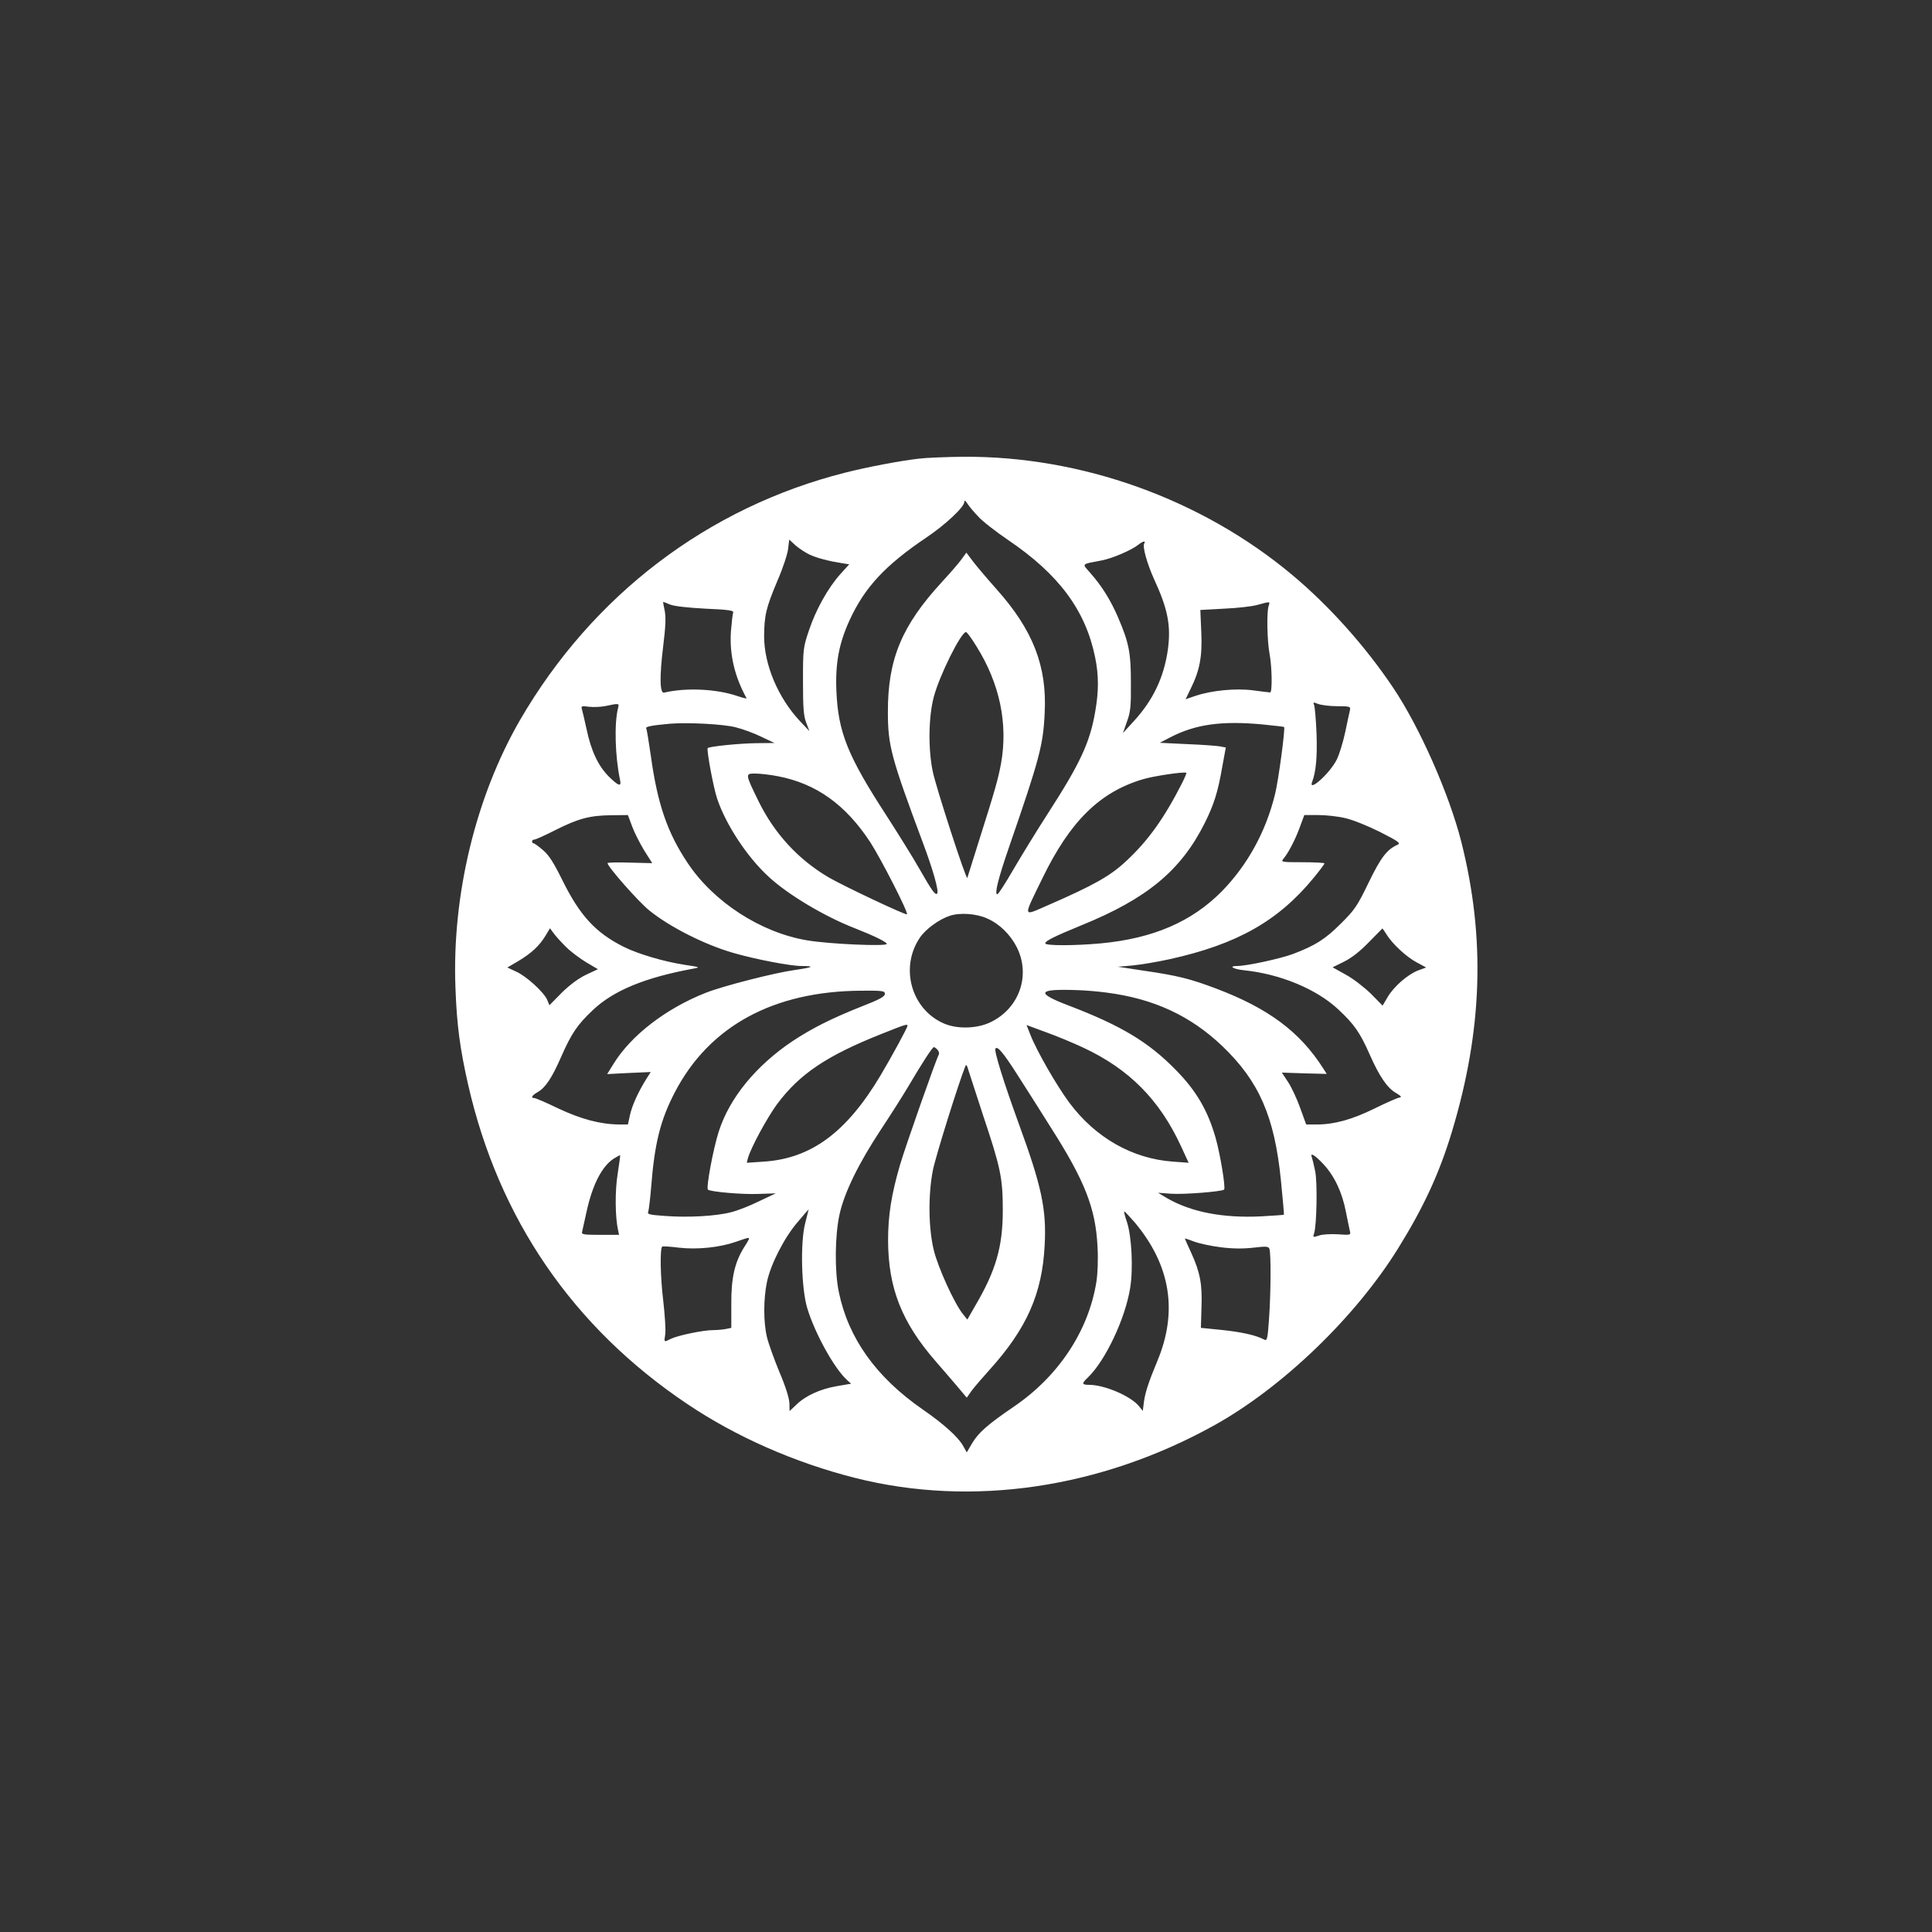 <?xml version="1.0" standalone="no"?>
<!DOCTYPE svg PUBLIC "-//W3C//DTD SVG 20010904//EN"
 "http://www.w3.org/TR/2001/REC-SVG-20010904/DTD/svg10.dtd">
<svg version="1.0" xmlns="http://www.w3.org/2000/svg"
 width="1024pt" height="1024pt" viewBox="0 0 1024 1024"
 preserveAspectRatio="xMidYMid meet">

<rect x="0" y="0" width="1024" height="1024" fill="#333333" stroke="none"/>

<g transform="translate(0,1024) scale(0.1,-0.1)"
fill="#ffffff" stroke="none">
<path d="M4870 7809 c-98 -11 -271 -44 -390 -74 -728 -184 -1339 -649 -1723
-1310 -235 -406 -362 -929 -343 -1420 7 -198 24 -323 67 -513 162 -712 556
-1287 1161 -1693 260 -175 572 -312 893 -393 617 -155 1297 -55 1900 279 362
201 750 574 977 941 135 218 217 396 283 614 163 539 179 1029 50 1539 -64
252 -220 606 -361 816 -147 219 -337 432 -534 597 -481 403 -1119 632 -1747
627 -87 -1 -192 -5 -233 -10z m314 -306 c21 -24 93 -80 159 -125 269 -182 410
-372 461 -620 20 -96 20 -181 1 -289 -28 -164 -79 -274 -250 -539 -62 -96
-145 -232 -186 -302 -41 -71 -78 -128 -83 -128 -16 0 4 81 60 244 163 472 183
544 191 717 13 248 -62 440 -255 656 -48 54 -104 120 -124 146 l-36 48 -24
-33 c-12 -18 -60 -73 -105 -122 -213 -231 -288 -410 -287 -691 0 -175 17 -240
183 -685 57 -151 89 -266 78 -276 -10 -10 -27 14 -94 131 -31 55 -110 182
-175 283 -206 317 -256 442 -265 662 -6 146 14 251 71 375 80 173 188 289 406
436 100 67 200 161 201 188 0 12 5 9 17 -9 9 -14 34 -44 56 -67z m-890 -204
c41 -18 99 -33 169 -44 l38 -6 -47 -52 c-66 -74 -129 -187 -166 -297 -31 -92
-32 -100 -32 -270 0 -140 3 -184 17 -220 l17 -45 -51 54 c-115 123 -189 298
-189 449 1 111 10 150 71 295 28 64 53 140 56 167 l6 50 35 -32 c20 -17 54
-39 76 -49z m1771 61 c-11 -17 15 -108 52 -190 73 -158 90 -246 73 -373 -21
-147 -78 -268 -182 -381 l-56 -61 21 60 c19 51 22 82 21 205 0 161 -10 213
-69 350 -39 90 -85 164 -146 233 -45 52 -52 45 62 67 56 11 157 54 194 84 23
18 39 21 30 6z m-2514 -324 c21 -9 94 -17 187 -22 122 -5 152 -10 148 -20 -3
-8 -8 -53 -12 -101 -8 -121 19 -238 83 -354 2 -3 -21 2 -52 13 -111 37 -270
44 -385 17 -23 -6 -25 83 -5 246 13 106 15 152 8 188 -6 26 -9 47 -8 47 1 0
18 -6 36 -14z m3173 -8 c-11 -32 -8 -184 5 -254 13 -69 15 -204 3 -204 -5 0
-45 5 -90 11 -92 12 -220 0 -308 -30 l-50 -17 27 56 c48 97 62 171 56 301 l-5
116 127 7 c69 3 149 12 176 20 69 19 67 19 59 -6z m-1549 -213 c124 -198 168
-410 131 -620 -16 -86 -31 -139 -120 -420 -31 -99 -58 -184 -59 -188 -5 -16
-166 480 -183 563 -25 118 -23 289 5 395 30 115 145 345 171 345 5 0 30 -34
55 -75z m1912 -318 c68 0 72 -2 68 -21 -3 -12 -14 -64 -25 -116 -11 -52 -31
-118 -45 -146 -36 -73 -154 -178 -130 -117 20 54 27 130 23 252 -3 75 -9 144
-13 154 -7 16 -4 16 21 6 16 -6 62 -12 101 -12z m-3811 -9 c-21 -81 -16 -256
10 -380 9 -40 -7 -35 -59 16 -56 56 -94 136 -118 251 -11 49 -22 98 -25 107
-5 16 0 17 38 12 24 -3 63 -1 88 4 70 15 73 15 66 -10z m624 -103 c36 -9 97
-31 135 -50 l70 -33 -97 -1 c-87 -1 -247 -17 -257 -26 -7 -8 30 -209 50 -268
46 -137 157 -307 272 -413 102 -95 296 -211 458 -274 104 -41 169 -73 169 -83
0 -14 -305 -1 -422 19 -246 41 -497 204 -634 411 -107 160 -159 312 -194 564
-11 77 -22 144 -25 149 -5 9 35 16 125 24 95 8 286 -2 350 -19z m2795 15 c60
-6 110 -12 111 -13 7 -7 -30 -285 -48 -356 -48 -198 -146 -376 -281 -514 -159
-162 -365 -251 -642 -277 -140 -13 -295 -13 -295 0 0 13 49 37 190 95 350 142
529 291 655 542 50 101 70 164 94 303 l18 98 -31 6 c-17 3 -96 9 -175 12
l-144 7 54 28 c134 70 273 90 494 69z m-429 -309 c-94 -185 -179 -305 -295
-413 -85 -80 -169 -128 -419 -237 -134 -58 -131 -70 -27 144 146 301 303 456
530 524 58 18 222 42 233 35 2 -1 -8 -25 -22 -53z m-2144 35 c204 -39 359
-150 490 -349 57 -88 204 -375 195 -383 -6 -6 -330 147 -412 194 -163 95 -290
233 -375 406 -71 146 -71 146 -17 146 25 0 78 -6 119 -14z m-772 -265 c12 -33
41 -90 64 -128 l43 -68 -119 3 c-65 2 -118 1 -118 -3 0 -18 166 -207 222 -251
107 -87 295 -182 446 -225 118 -34 301 -69 359 -69 75 0 64 -7 -33 -21 -109
-15 -382 -85 -473 -121 -211 -83 -397 -226 -490 -378 l-33 -53 116 6 115 5
-23 -36 c-43 -69 -76 -141 -87 -192 l-11 -50 -46 0 c-101 1 -201 28 -321 84
-64 31 -122 56 -129 56 -21 0 -13 14 17 31 42 24 76 75 125 187 55 125 86 171
170 250 110 103 276 171 531 218 38 7 36 8 -45 20 -111 17 -250 58 -325 96
-148 74 -232 166 -323 350 -47 95 -72 135 -104 162 -23 20 -45 36 -50 36 -4 0
-8 5 -8 10 0 6 5 10 12 10 7 0 58 23 113 51 121 61 182 77 296 78 l87 1 22
-59z m3779 43 c38 -8 120 -41 184 -73 102 -52 113 -60 93 -69 -55 -25 -87 -66
-152 -200 -60 -124 -74 -145 -148 -218 -82 -82 -134 -115 -252 -160 -66 -25
-247 -64 -296 -64 -50 0 -22 -17 39 -23 189 -20 380 -99 495 -206 85 -79 116
-123 168 -241 51 -115 92 -176 139 -203 30 -18 32 -22 16 -25 -11 -2 -70 -28
-131 -58 -118 -58 -212 -84 -305 -84 l-56 0 -32 88 c-17 48 -46 110 -64 137
l-33 50 119 -4 119 -3 -18 28 c-123 194 -291 320 -570 425 -135 51 -203 68
-374 93 l-145 22 79 7 c43 4 131 19 195 33 358 79 577 203 765 433 31 38 56
71 56 75 0 3 -52 6 -117 6 -110 0 -115 1 -101 18 26 30 65 105 88 170 l23 62
74 0 c41 0 105 -7 142 -16z m-1897 -532 c66 -29 123 -85 158 -154 73 -148 13
-321 -138 -395 -73 -36 -181 -39 -253 -6 -171 77 -230 297 -123 454 31 45 102
97 158 115 53 18 141 12 198 -14z m-2231 -152 c25 -25 74 -61 107 -81 l61 -36
-62 -29 c-40 -19 -86 -53 -129 -95 l-66 -67 -12 29 c-17 40 -112 127 -166 150
l-45 21 58 34 c70 42 111 80 144 134 l24 40 20 -27 c11 -16 41 -48 66 -73z
m4348 67 c31 -50 105 -119 160 -148 l50 -27 -44 -16 c-55 -22 -128 -85 -161
-142 l-26 -44 -62 63 c-35 34 -94 80 -133 101 l-70 39 61 30 c40 20 86 56 131
103 39 39 71 72 72 73 1 0 11 -14 22 -32z m-1484 -308 c249 -32 444 -122 614
-284 194 -186 276 -372 310 -710 10 -99 17 -181 16 -183 -1 -2 -56 -5 -121 -9
-203 -10 -370 23 -496 95 l-50 30 68 -5 c64 -5 272 11 282 22 9 9 -21 190 -45
274 -42 147 -104 252 -213 362 -144 147 -290 234 -565 339 -179 68 -167 90 45
82 41 -1 111 -7 155 -13z m-1175 -7 c0 -14 -29 -30 -122 -66 -161 -64 -264
-116 -367 -184 -194 -130 -334 -301 -391 -478 -30 -93 -68 -299 -58 -309 11
-12 187 -27 270 -23 l90 3 -89 -42 c-48 -24 -115 -50 -148 -58 -80 -21 -228
-29 -348 -20 -86 6 -98 9 -91 23 3 10 10 67 15 127 18 234 49 359 127 508 182
348 521 533 985 536 116 1 127 -1 127 -17z m120 -169 c0 -9 -84 -164 -143
-263 -180 -302 -368 -441 -620 -457 l-89 -6 6 24 c16 57 101 213 154 286 120
161 264 258 557 374 125 50 135 53 135 42z m932 -116 c242 -113 403 -275 517
-521 l41 -89 -82 6 c-216 15 -412 127 -550 312 -67 90 -174 276 -207 361 l-20
51 103 -38 c56 -20 145 -57 198 -82z m-772 -12 c6 -8 9 -18 6 -24 -13 -21
-179 -493 -206 -586 -46 -158 -63 -268 -63 -400 1 -252 72 -433 252 -640 34
-38 84 -98 113 -131 l52 -62 26 37 c15 20 58 70 95 111 197 218 279 403 292
661 10 190 -16 312 -138 645 -77 212 -131 383 -123 396 10 16 41 -20 118 -141
41 -64 120 -188 175 -276 181 -284 238 -429 248 -632 4 -69 1 -141 -6 -188
-42 -260 -201 -500 -438 -661 -138 -94 -186 -137 -219 -191 l-30 -51 -19 34
c-25 46 -102 116 -215 194 -247 171 -394 378 -444 622 -23 110 -21 300 4 413
26 115 99 266 219 448 51 77 115 178 143 225 79 134 130 212 138 212 4 0 13
-7 20 -15z m240 -345 c94 -280 105 -335 105 -505 0 -193 -37 -320 -145 -504
l-43 -75 -24 30 c-45 56 -132 247 -154 339 -28 115 -30 291 -5 420 13 70 138
469 173 555 4 10 9 3 15 -20 6 -19 41 -127 78 -240z m-1936 -310 c-15 -90 -14
-231 2 -300 l5 -25 -100 0 c-85 0 -100 2 -96 15 2 8 13 57 24 108 31 143 82
241 144 281 18 11 33 19 34 18 1 -2 -5 -45 -13 -97z m3740 50 c59 -63 100
-150 120 -255 9 -44 18 -90 21 -101 5 -20 2 -21 -64 -16 -39 2 -83 0 -101 -7
-31 -10 -32 -10 -25 12 14 44 18 267 6 328 -7 34 -15 67 -18 75 -11 28 15 13
61 -36z m-2746 -312 c-27 -101 -21 -349 11 -453 40 -132 143 -319 211 -380
l21 -19 -76 -13 c-87 -15 -165 -50 -215 -99 l-35 -33 -1 42 c-1 26 -20 88 -53
165 -28 68 -58 151 -66 185 -19 79 -19 202 0 292 19 93 92 236 163 318 31 37
57 67 58 67 0 0 -8 -33 -18 -72z m1747 2 c189 -226 229 -471 119 -734 -46
-110 -65 -169 -71 -217 l-6 -47 -22 27 c-45 53 -182 111 -262 111 -40 0 -41 7
-7 39 92 88 198 311 224 474 17 103 8 274 -17 350 -11 31 -17 57 -14 56 3 0
28 -27 56 -59z m-2045 -85 c0 -3 -11 -23 -25 -44 -51 -81 -70 -165 -69 -303
l0 -126 -29 -6 c-16 -3 -47 -6 -69 -6 -51 0 -185 -28 -222 -46 -38 -19 -37
-20 -30 25 3 21 -2 102 -11 179 -15 124 -18 274 -5 285 3 2 43 0 89 -6 97 -11
215 1 301 31 63 22 70 24 70 17z m2502 -46 c63 -8 119 -8 171 -2 68 8 80 7 85
-6 9 -22 8 -233 -2 -373 -8 -111 -10 -117 -28 -107 -41 22 -118 39 -223 50
l-110 11 3 106 c5 124 -7 188 -54 291 -19 41 -34 75 -34 76 0 2 22 -5 50 -16
27 -10 91 -24 142 -30z"/>
</g>
</svg>
